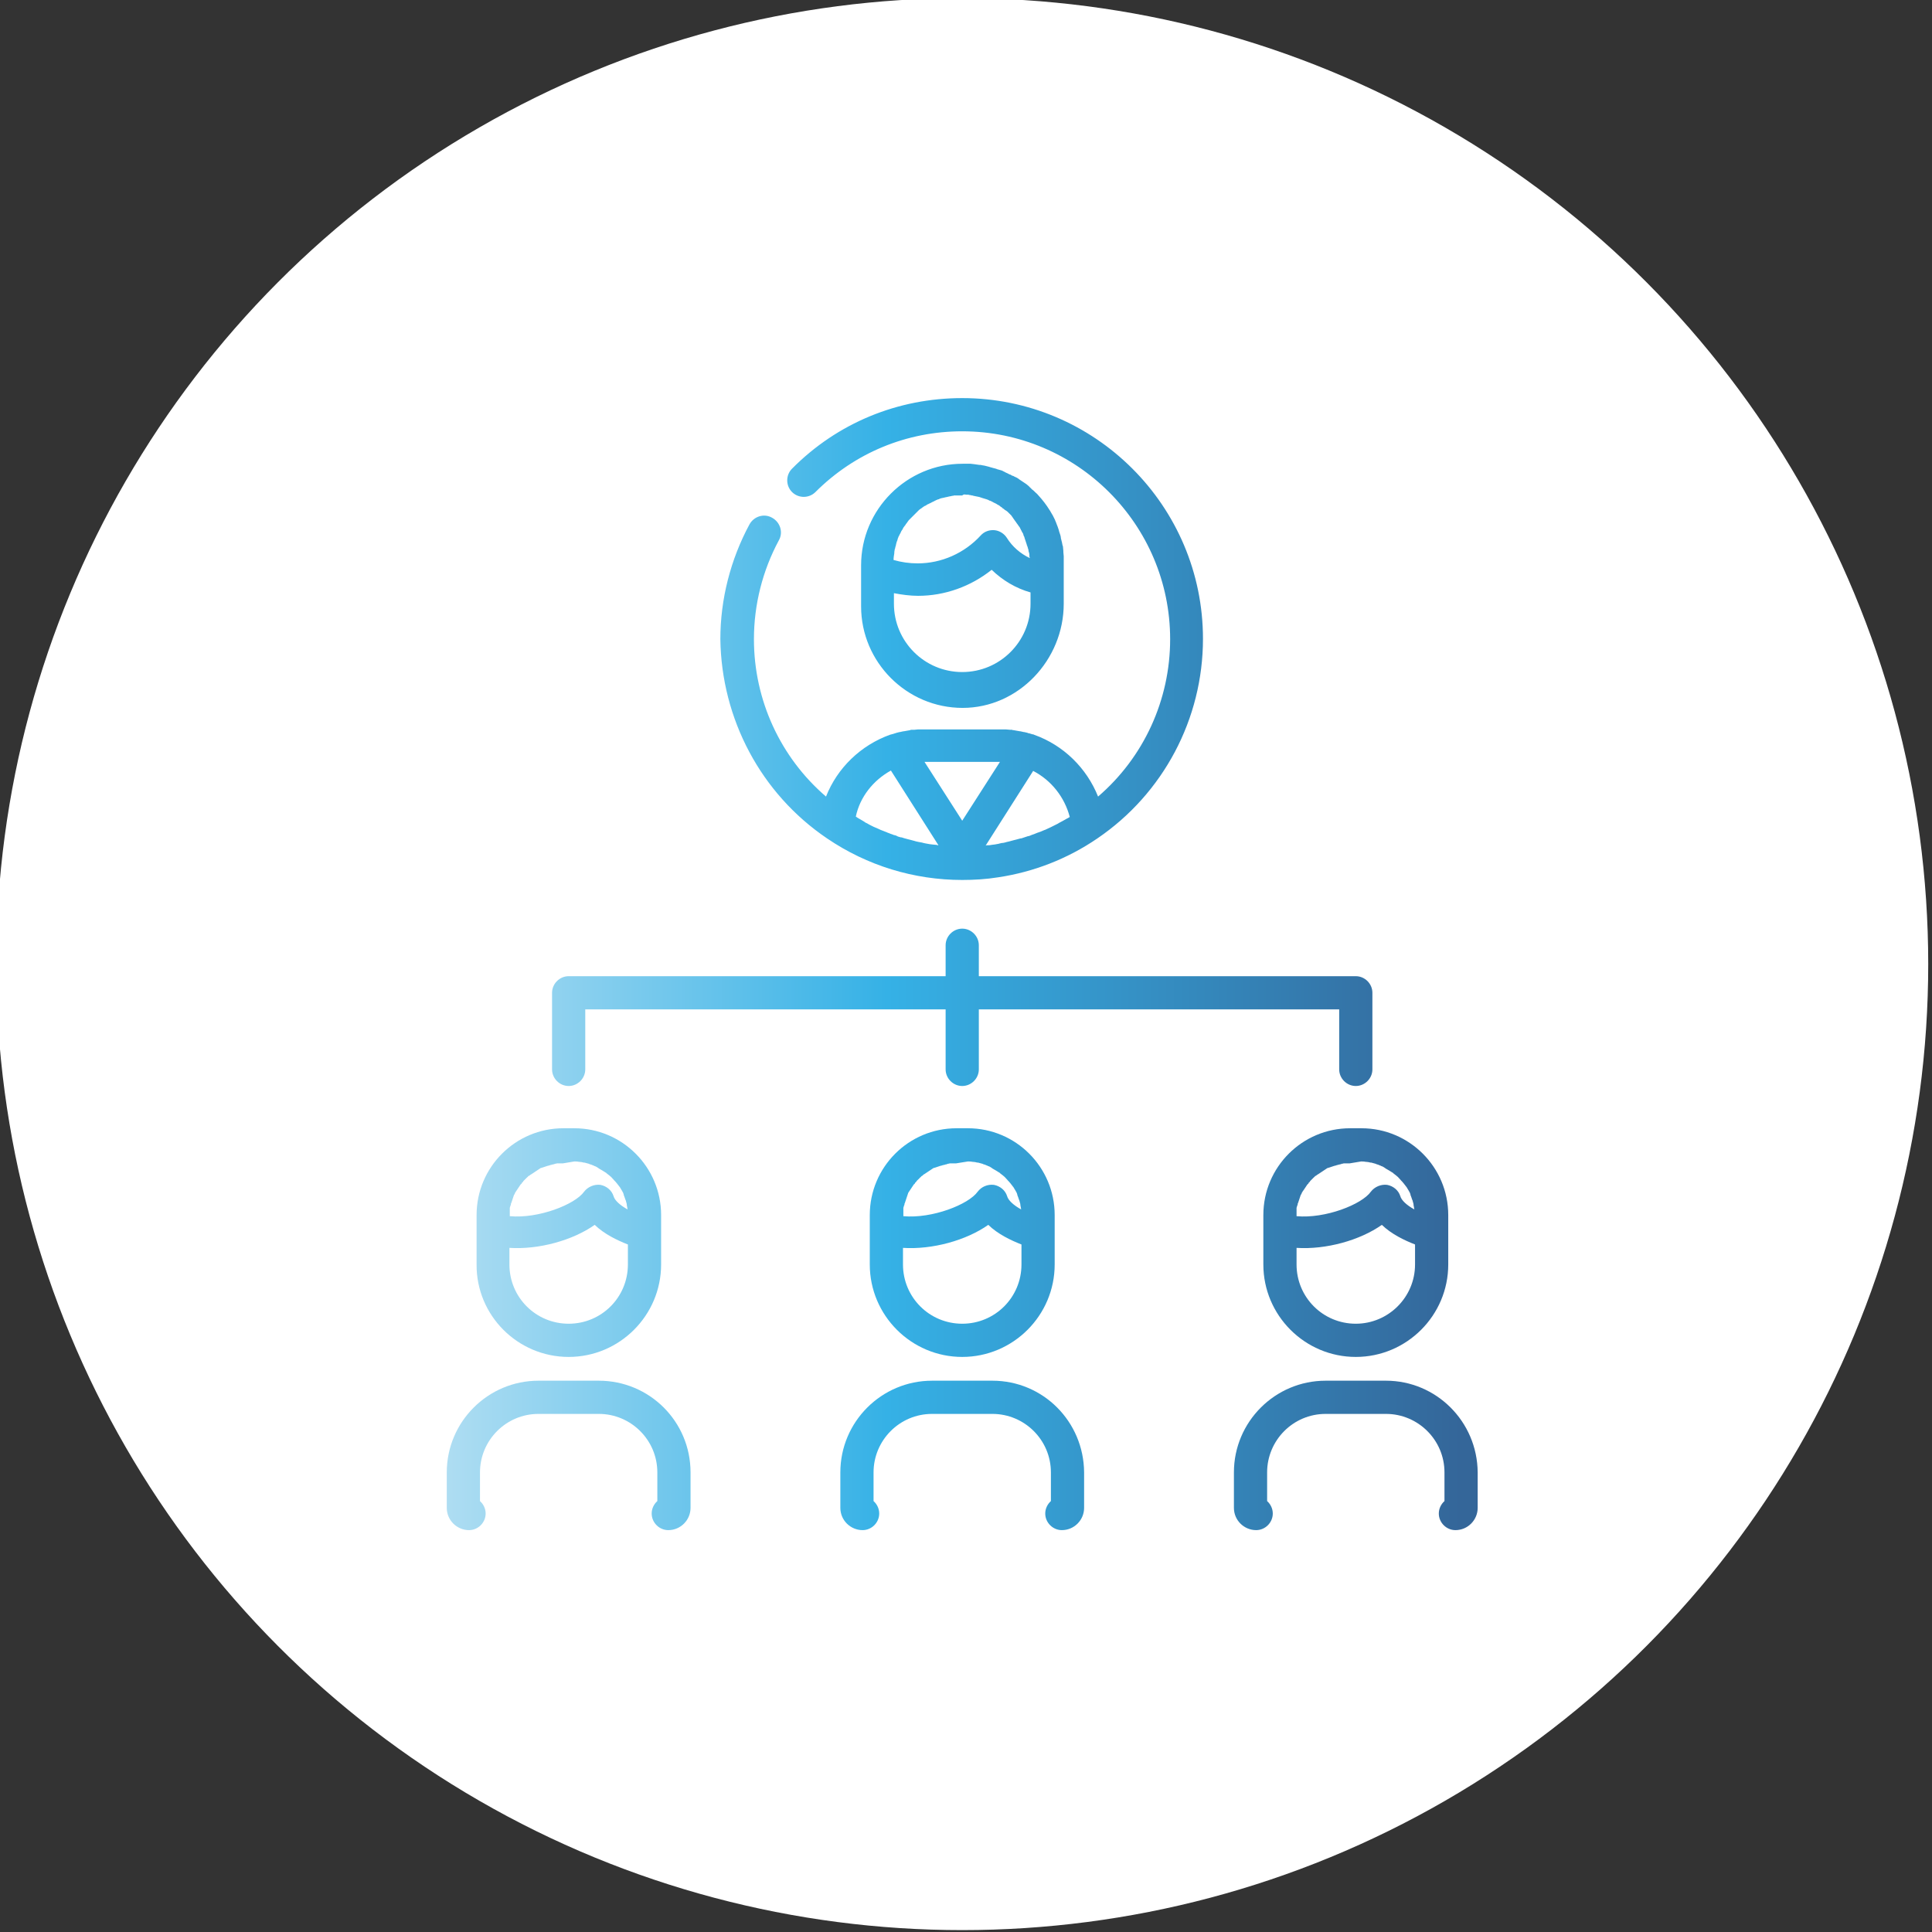 <?xml version="1.0" encoding="UTF-8"?> <!-- Generator: Adobe Illustrator 25.2.1, SVG Export Plug-In . SVG Version: 6.00 Build 0) --> <svg xmlns="http://www.w3.org/2000/svg" xmlns:xlink="http://www.w3.org/1999/xlink" version="1.1" id="Capa_1" x="0px" y="0px" viewBox="0 0 512 512" style="enable-background:new 0 0 512 512;" xml:space="preserve"><rect x="0" y="0" width="512" height="512" fill="#333333" stroke="none"/> <style type="text/css"> .st0{fill:#FFFFFF;} .st1{fill:url(#SVGID_1_);} </style> <circle class="st0" cx="255" cy="255.5" r="256"></circle> <linearGradient id="SVGID_1_" gradientUnits="userSpaceOnUse" x1="118.489" y1="255.5" x2="391.511" y2="255.5"> <stop offset="4.265177e-07" style="stop-color:#AEDDF2"></stop> <stop offset="0.427" style="stop-color:#35B1E6"></stop> <stop offset="0.984" style="stop-color:#346699"></stop> </linearGradient> <path class="st1" d="M219.2,222.2c10.6,7.2,23,11,35.8,11c3.2,0,6.4-0.2,9.5-0.7c9.4-1.4,18.4-4.9,26.3-10.3c0,0,0,0,0,0 c17.5-11.9,28-31.7,28-52.9c0-35.2-28.6-63.8-63.8-63.8c-17.1,0-33.1,6.6-45.1,18.7c-1.7,1.7-1.7,4.5,0,6.2s4.5,1.7,6.2,0 c10.4-10.4,24.2-16.1,38.9-16.1c30.4,0,55.1,24.7,55.1,55.1c0,16.1-7,31.3-19.1,41.7c-3-7.5-9.1-13.6-17-16.4 c-0.1-0.1-0.3-0.1-0.4-0.1c-0.3-0.1-0.7-0.2-1-0.3c0,0-0.1,0-0.1,0c-0.1,0-0.1,0-0.2-0.1l-0.9-0.2c0,0,0,0,0,0c0,0-0.1,0-0.1,0 c-0.3-0.1-0.6-0.1-0.9-0.2c0,0-0.1,0-0.1,0c-0.6-0.1-1.1-0.2-1.7-0.3c-0.1,0-0.3,0-0.4-0.1c-0.1,0-0.1,0-0.2,0c-0.1,0-0.2,0-0.3,0 c-0.4,0-0.8-0.1-1.2-0.1c-0.2,0-0.3,0-0.5,0c0,0-0.1,0-0.1,0c0,0-0.1,0-0.1,0c-0.4,0-0.9,0-1.3,0h-19.2c-0.4,0-0.9,0-1.3,0 c0,0-0.1,0-0.1,0c0,0-0.1,0-0.1,0c-0.2,0-0.3,0-0.5,0c-0.3,0-0.7,0.1-1,0.1c-0.2,0-0.3,0-0.5,0c-0.1,0-0.2,0-0.2,0 c-0.1,0-0.3,0-0.4,0.1c-0.6,0.1-1.1,0.2-1.7,0.3c0,0-0.1,0-0.1,0c-0.3,0.1-0.6,0.1-0.9,0.2c0,0,0,0,0,0c0,0-0.1,0-0.1,0l-0.8,0.2 c-0.1,0-0.1,0-0.2,0.1c0,0-0.1,0-0.1,0c-0.3,0.1-0.7,0.2-1,0.3c-0.1,0-0.3,0.1-0.4,0.1c-7.8,2.8-14,8.8-17,16.4 c-12.1-10.4-19.1-25.6-19.1-41.7c0-9.2,2.3-18.2,6.6-26.2c1.2-2.1,0.4-4.8-1.8-6c-2.1-1.2-4.8-0.4-6,1.8c-5,9.3-7.7,19.8-7.7,30.4 C191.2,190.5,201.6,210.3,219.2,222.2z M245.4,201.9h19.2c0.1,0,0.2,0,0.4,0l-10,15.6l-10-15.6C245.1,201.9,245.3,201.9,245.4,201.9 z M283.5,216.5c-0.2,0.1-0.4,0.3-0.7,0.4c-0.2,0.1-0.5,0.3-0.7,0.4c-0.4,0.2-0.7,0.4-1.1,0.6c-0.2,0.1-0.4,0.2-0.7,0.4 c-0.4,0.2-0.8,0.4-1.2,0.6c-0.2,0.1-0.4,0.2-0.6,0.3c-0.5,0.2-1,0.5-1.5,0.7c-0.1,0-0.2,0.1-0.3,0.1c-0.6,0.3-1.2,0.5-1.8,0.7 c-0.2,0.1-0.3,0.1-0.5,0.2c-0.4,0.2-0.9,0.3-1.3,0.5c-0.2,0.1-0.5,0.2-0.7,0.2c-0.4,0.1-0.8,0.3-1.2,0.4c-0.3,0.1-0.5,0.2-0.8,0.2 c-0.4,0.1-0.7,0.2-1.1,0.3c-0.3,0.1-0.5,0.1-0.8,0.2c-0.4,0.1-0.7,0.2-1.1,0.3c-0.3,0.1-0.6,0.1-0.8,0.2c-0.4,0.1-0.7,0.2-1.1,0.2 c-0.3,0.1-0.6,0.1-0.8,0.2c-0.4,0.1-0.7,0.1-1.1,0.2c-0.3,0-0.6,0.1-0.8,0.1c-0.4,0.1-0.8,0.1-1.1,0.1c-0.2,0-0.3,0-0.5,0.1 l12.6-19.8C278.6,206.8,282.1,211.2,283.5,216.5z M236.1,204.2l12.6,19.8c-0.2,0-0.3,0-0.5-0.1c-0.4,0-0.8-0.1-1.1-0.1 c-0.3,0-0.6-0.1-0.8-0.1c-0.4-0.1-0.7-0.1-1.1-0.2c-0.3-0.1-0.6-0.1-0.8-0.2c-0.4-0.1-0.7-0.1-1.1-0.2c-0.3-0.1-0.6-0.1-0.8-0.2 c-0.4-0.1-0.7-0.2-1.1-0.3c-0.3-0.1-0.5-0.1-0.8-0.2c-0.4-0.1-0.7-0.2-1.1-0.3c-0.3-0.1-0.5-0.2-0.8-0.2c-0.4-0.1-0.8-0.2-1.1-0.4 c-0.2-0.1-0.5-0.2-0.7-0.2c-0.4-0.2-0.9-0.3-1.3-0.5c-0.2-0.1-0.4-0.1-0.5-0.2c-0.6-0.2-1.2-0.5-1.8-0.7c-0.1-0.1-0.3-0.1-0.4-0.2 c-0.5-0.2-0.9-0.4-1.4-0.6c-0.2-0.1-0.4-0.2-0.6-0.3c-0.4-0.2-0.8-0.4-1.1-0.6c-0.2-0.1-0.5-0.2-0.7-0.4c-0.3-0.2-0.7-0.4-1-0.6 c-0.2-0.1-0.5-0.3-0.7-0.4c-0.2-0.1-0.4-0.3-0.6-0.4C227.9,211.2,231.4,206.8,236.1,204.2z M281.9,160v-6.6v-4.3c0-0.5,0-1,0-1.4 c0-0.1,0-0.2,0-0.3c0-0.4-0.1-0.7-0.1-1.1c0-0.1,0-0.2,0-0.3c0-0.4-0.1-0.7-0.1-1.1c0-0.1,0-0.2-0.1-0.3c-0.1-0.3-0.1-0.7-0.2-1 c0-0.1-0.1-0.2-0.1-0.4c-0.1-0.3-0.2-0.7-0.2-1c0-0.1-0.1-0.3-0.1-0.4c-0.1-0.3-0.2-0.6-0.3-0.9c0-0.1-0.1-0.3-0.1-0.4 c-0.1-0.3-0.2-0.6-0.3-0.9c-0.1-0.2-0.1-0.3-0.2-0.5c-0.1-0.3-0.2-0.5-0.3-0.8c-0.1-0.2-0.2-0.4-0.2-0.5c-0.1-0.2-0.2-0.4-0.3-0.6 c-0.1-0.2-0.2-0.4-0.3-0.6c-0.1-0.2-0.2-0.3-0.3-0.5c-0.1-0.2-0.3-0.5-0.4-0.7c-0.1-0.1-0.1-0.2-0.2-0.3c-0.8-1.3-1.8-2.6-2.9-3.8 c0,0-0.1-0.1-0.1-0.1c-0.2-0.3-0.5-0.5-0.7-0.7c-0.1-0.1-0.2-0.2-0.2-0.2c-0.2-0.2-0.4-0.4-0.7-0.6c-0.1-0.1-0.2-0.2-0.3-0.3 c-0.1-0.1-0.2-0.2-0.3-0.3c0,0-0.1,0-0.1-0.1c-0.1-0.1-0.1-0.1-0.2-0.2c-0.2-0.2-0.4-0.3-0.6-0.5l-0.3-0.2c-0.2-0.1-0.4-0.3-0.6-0.4 l-0.3-0.2c-0.2-0.1-0.4-0.3-0.6-0.4c-0.1-0.1-0.3-0.2-0.4-0.3c-0.2-0.1-0.3-0.2-0.5-0.3l-0.1,0c-0.1-0.1-0.3-0.2-0.4-0.2 c-0.1-0.1-0.3-0.2-0.4-0.2c-0.1,0-0.2-0.1-0.3-0.1c0,0-0.1-0.1-0.1-0.1c-0.1,0-0.1-0.1-0.2-0.1c-0.1,0-0.2-0.1-0.3-0.1l0,0 c-0.1,0-0.1-0.1-0.2-0.1c-0.3-0.2-0.7-0.3-1-0.5c-0.1-0.1-0.3-0.1-0.4-0.2c-0.3-0.2-0.7-0.3-1.1-0.4c-0.1,0-0.2-0.1-0.4-0.1 c-0.4-0.2-0.9-0.3-1.3-0.4c-0.2-0.1-0.5-0.1-0.7-0.2c-0.2-0.1-0.4-0.1-0.7-0.2c-0.3-0.1-0.5-0.1-0.8-0.2c-0.2,0-0.4-0.1-0.6-0.1 c-0.3-0.1-0.5-0.1-0.8-0.1c-0.2,0-0.5-0.1-0.7-0.1c-0.2,0-0.5-0.1-0.7-0.1c-0.3,0-0.6-0.1-0.9-0.1c-0.2,0-0.4,0-0.6,0 c-0.5,0-1,0-1.5,0c-14.8,0-26.9,12.1-26.9,26.9v2.1v8.8c0,14.8,12.1,26.9,26.9,26.9S281.9,174.9,281.9,160z M256,131.1 c0.1,0,0.3,0,0.4,0c0.2,0,0.4,0,0.6,0.1c0.2,0,0.3,0,0.5,0.1c0.2,0,0.3,0,0.5,0.1c0.2,0,0.3,0.1,0.5,0.1c0.2,0,0.3,0.1,0.5,0.1 c0.2,0,0.3,0.1,0.5,0.1c0.2,0.1,0.4,0.1,0.6,0.2c0.1,0,0.2,0.1,0.3,0.1c0.3,0.1,0.6,0.2,1,0.3c0,0,0,0,0,0c0.3,0.1,0.6,0.2,0.9,0.4 c0,0,0.1,0,0.1,0c0.3,0.1,0.6,0.3,0.8,0.4c0.1,0.1,0.2,0.1,0.4,0.2c0.1,0,0.1,0.1,0.2,0.1c0.2,0.1,0.4,0.2,0.5,0.3l0.2,0.1 c0,0,0,0,0,0c0.2,0.1,0.4,0.2,0.6,0.4c0,0,0.1,0.1,0.1,0.1c0.2,0.1,0.4,0.2,0.5,0.4c0.1,0,0.1,0.1,0.2,0.1c0.2,0.1,0.3,0.3,0.5,0.4 c0.1,0,0.1,0.1,0.2,0.1c0.1,0.1,0.3,0.2,0.4,0.3c0.1,0.1,0.2,0.2,0.3,0.3c0.1,0.1,0.2,0.2,0.3,0.3c0.1,0.1,0.2,0.2,0.3,0.3 c0.1,0.1,0.2,0.2,0.3,0.4c0.1,0.1,0.2,0.2,0.2,0.3c0.1,0.1,0.2,0.3,0.3,0.4c0.1,0.1,0.1,0.2,0.2,0.3c0.1,0.1,0.2,0.3,0.3,0.4 c0.1,0.1,0.1,0.2,0.2,0.3c0.1,0.1,0.2,0.3,0.3,0.4c0.1,0.1,0.1,0.2,0.2,0.3c0.1,0.1,0.2,0.3,0.3,0.4c0.1,0.1,0.1,0.2,0.2,0.4 c0.1,0.1,0.1,0.2,0.2,0.4c0.1,0.1,0.2,0.3,0.2,0.4c0.1,0.1,0.1,0.2,0.2,0.3c0.1,0.2,0.2,0.3,0.2,0.5c0,0.1,0.1,0.2,0.1,0.3 c0.1,0.2,0.2,0.3,0.2,0.5c0,0.1,0.1,0.2,0.1,0.3c0.1,0.2,0.1,0.4,0.2,0.6c0,0.1,0.1,0.2,0.1,0.3c0.1,0.2,0.1,0.4,0.2,0.6 c0,0.1,0,0.2,0.1,0.3c0.1,0.2,0.1,0.4,0.2,0.6c0,0.1,0,0.2,0.1,0.3c0,0.2,0.1,0.4,0.1,0.6c0,0.1,0,0.2,0.1,0.3 c0,0.2,0.1,0.4,0.1,0.5c0,0.1,0,0.2,0,0.4c0,0.2,0,0.3,0.1,0.5c0,0,0,0.1,0,0.1c-2.5-1.2-4.6-3-6.1-5.4c-0.7-1.1-2-1.9-3.3-2 c-1.4-0.1-2.7,0.4-3.6,1.4c-4.3,4.7-10.4,7.4-16.7,7.4c-2.2,0-4.3-0.3-6.4-0.9c0-0.6,0.1-1.2,0.2-1.8c0-0.1,0-0.2,0-0.3 c0-0.2,0.1-0.4,0.1-0.6c0-0.1,0-0.2,0.1-0.3c0-0.2,0.1-0.4,0.1-0.5c0-0.1,0.1-0.2,0.1-0.3c0-0.2,0.1-0.3,0.1-0.5 c0-0.1,0.1-0.2,0.1-0.4c0.1-0.2,0.1-0.3,0.2-0.5c0-0.1,0.1-0.2,0.1-0.4c0.1-0.2,0.1-0.3,0.2-0.5c0-0.1,0.1-0.2,0.2-0.4 c0.1-0.1,0.1-0.3,0.2-0.4c0.1-0.1,0.1-0.2,0.2-0.4c0.1-0.1,0.1-0.3,0.2-0.4c0.1-0.1,0.1-0.2,0.2-0.3c0.1-0.1,0.2-0.3,0.2-0.4 c0.1-0.1,0.1-0.2,0.2-0.3c0.1-0.1,0.2-0.3,0.3-0.4c0.1-0.1,0.2-0.2,0.2-0.3c0.1-0.1,0.2-0.3,0.3-0.4c0.1-0.1,0.2-0.2,0.2-0.3 c0.1-0.1,0.2-0.2,0.3-0.4c0.1-0.1,0.2-0.2,0.3-0.3c0.1-0.1,0.2-0.2,0.3-0.3c0.1-0.1,0.2-0.2,0.3-0.3c0.1-0.1,0.2-0.2,0.3-0.3 c0.1-0.1,0.2-0.2,0.3-0.3c0.1-0.1,0.2-0.2,0.3-0.3c0.1-0.1,0.2-0.2,0.3-0.3c0.1-0.1,0.2-0.2,0.3-0.3c0.1-0.1,0.2-0.2,0.3-0.3 c0.1-0.1,0.2-0.2,0.4-0.3c0.1-0.1,0.2-0.2,0.3-0.2c0.1-0.1,0.2-0.2,0.4-0.3c0.1-0.1,0.2-0.2,0.3-0.2c0.1-0.1,0.3-0.2,0.4-0.2 c0.1-0.1,0.2-0.1,0.3-0.2c0.1-0.1,0.3-0.2,0.4-0.2c0.1-0.1,0.2-0.1,0.4-0.2c0.1-0.1,0.3-0.1,0.4-0.2c0.1-0.1,0.2-0.1,0.4-0.2 c0.1-0.1,0.3-0.1,0.4-0.2c0.1-0.1,0.2-0.1,0.4-0.2c0.1-0.1,0.3-0.1,0.4-0.2c0.1,0,0.2-0.1,0.4-0.1c0.1-0.1,0.3-0.1,0.4-0.2 c0.1,0,0.3-0.1,0.4-0.1c0.2,0,0.3-0.1,0.5-0.1c0.1,0,0.3-0.1,0.4-0.1c0.2,0,0.3-0.1,0.5-0.1c0.1,0,0.3-0.1,0.4-0.1 c0.2,0,0.3-0.1,0.5-0.1c0.1,0,0.2,0,0.4-0.1c0.2,0,0.4,0,0.5-0.1c0.1,0,0.2,0,0.4,0c0.2,0,0.4,0,0.6,0c0.1,0,0.2,0,0.3,0 c0.3,0,0.6,0,0.9,0C255.3,131,255.7,131,256,131.1z M236.9,160v-2.8c2.1,0.4,4.3,0.7,6.4,0.7c7.1,0,14-2.5,19.5-6.9 c2.9,2.8,6.4,4.9,10.3,6v3c0,10-8.1,18.1-18.1,18.1S236.9,170,236.9,160z M367.3,365.9h-16c-13.4,0-24.3,10.9-24.3,24.3v9.4 c0,3.3,2.7,5.9,5.9,5.9c2.4,0,4.4-2,4.4-4.4c0-1.3-0.6-2.5-1.5-3.3v-7.6c0-8.5,6.9-15.5,15.5-15.5h16c8.5,0,15.5,6.9,15.5,15.5v7.6 c-0.9,0.8-1.5,2-1.5,3.3c0,2.4,2,4.4,4.4,4.4c3.3,0,5.9-2.7,5.9-5.9v-9.4C391.5,376.7,380.6,365.9,367.3,365.9z M357.8,299 c-12.7,0-23,10.3-23,23v3.6v9.5c0,13.5,11,24.5,24.5,24.5s24.5-11,24.5-24.5v-8.5V322c0-12.7-10.3-23-23-23H357.8z M360.7,307.8 c0.4,0,0.8,0,1.2,0.1c0,0,0.1,0,0.1,0c0.4,0,0.8,0.1,1.2,0.2c0.1,0,0.1,0,0.2,0c0.4,0.1,0.7,0.2,1.1,0.3c0.1,0,0.1,0,0.2,0.1 c0.4,0.1,0.7,0.2,1.1,0.4c0.1,0,0.1,0,0.2,0.1c0.4,0.1,0.7,0.3,1,0.5c0,0,0.1,0,0.1,0.1c0.7,0.4,1.4,0.8,2,1.2c0,0,0.1,0,0.1,0.1 c0.3,0.2,0.6,0.5,0.9,0.7c0,0,0.1,0.1,0.1,0.1c0.3,0.2,0.5,0.5,0.8,0.8c0,0,0.1,0.1,0.1,0.1c0.2,0.3,0.5,0.5,0.7,0.8 c0,0,0.1,0.1,0.1,0.1c0.2,0.3,0.5,0.6,0.7,0.9c0,0,0,0.1,0.1,0.1c0.2,0.3,0.4,0.7,0.6,1c0,0,0,0,0,0c0.2,0.3,0.4,0.7,0.5,1.1 c0,0,0,0.1,0,0.1c0.1,0.3,0.3,0.7,0.4,1.1c0,0.1,0,0.1,0.1,0.2c0.1,0.4,0.2,0.7,0.3,1.1c0,0.1,0,0.1,0,0.2c0.1,0.4,0.1,0.7,0.2,1.1 c0,0,0,0.1,0,0.1c-2-1.1-3.4-2.4-3.7-3.5c-0.5-1.6-1.9-2.7-3.5-3c-1.6-0.2-3.3,0.5-4.3,1.8c-2.4,3.4-12.1,7.2-19.7,6.5 c0-0.1,0-0.2,0-0.4c0-0.1,0-0.2,0-0.3c0-0.1,0-0.3,0-0.4c0-0.1,0-0.2,0-0.3c0-0.1,0-0.3,0-0.4c0-0.1,0-0.2,0-0.3 c0-0.1,0-0.2,0.1-0.4c0-0.1,0-0.2,0.1-0.3c0-0.1,0.1-0.2,0.1-0.4c0-0.1,0-0.2,0.1-0.3c0-0.1,0.1-0.2,0.1-0.3c0-0.1,0.1-0.2,0.1-0.3 c0-0.1,0.1-0.2,0.1-0.3c0-0.1,0.1-0.2,0.1-0.3c0-0.1,0.1-0.2,0.1-0.3c0-0.1,0.1-0.2,0.1-0.3c0-0.1,0.1-0.2,0.1-0.3 c0.1-0.1,0.1-0.2,0.2-0.3c0-0.1,0.1-0.2,0.1-0.3c0.1-0.1,0.1-0.2,0.2-0.3c0-0.1,0.1-0.2,0.2-0.3c0.1-0.1,0.1-0.2,0.2-0.3 c0.1-0.1,0.1-0.2,0.2-0.3c0.1-0.1,0.1-0.2,0.2-0.3c0.1-0.1,0.1-0.2,0.2-0.3c0.1-0.1,0.1-0.2,0.2-0.3c0.1-0.1,0.1-0.2,0.2-0.2 c0.1-0.1,0.2-0.2,0.2-0.3c0.1-0.1,0.1-0.2,0.2-0.2c0.1-0.1,0.2-0.2,0.2-0.3c0.1-0.1,0.1-0.1,0.2-0.2c0.1-0.1,0.2-0.2,0.3-0.3 c0.1-0.1,0.1-0.1,0.2-0.2c0.1-0.1,0.2-0.2,0.3-0.3c0.1-0.1,0.2-0.1,0.2-0.2c0.1-0.1,0.2-0.2,0.3-0.2c0.1-0.1,0.2-0.1,0.3-0.2 c0.1-0.1,0.2-0.2,0.3-0.2c0.1-0.1,0.2-0.1,0.3-0.2c0.1-0.1,0.2-0.1,0.3-0.2c0.1-0.1,0.2-0.1,0.3-0.2c0.1-0.1,0.2-0.1,0.3-0.2 c0.1-0.1,0.2-0.1,0.3-0.2c0.1-0.1,0.2-0.1,0.3-0.2c0.1-0.1,0.2-0.1,0.3-0.2c0.1-0.1,0.2-0.1,0.3-0.2c0.1-0.1,0.2-0.1,0.3-0.1 c0.1,0,0.2-0.1,0.3-0.1c0.1,0,0.2-0.1,0.3-0.1c0.1,0,0.2-0.1,0.3-0.1c0.1,0,0.2-0.1,0.3-0.1c0.1,0,0.2-0.1,0.3-0.1 c0.1,0,0.2-0.1,0.4-0.1c0.1,0,0.2-0.1,0.3-0.1c0.1,0,0.2-0.1,0.4-0.1c0.1,0,0.2-0.1,0.3-0.1c0.1,0,0.3,0,0.4-0.1 c0.1,0,0.2,0,0.3-0.1c0.2,0,0.3,0,0.5-0.1c0.1,0,0.2,0,0.2,0c0.2,0,0.3,0,0.5,0c0.1,0,0.2,0,0.2,0c0.2,0,0.5,0,0.7,0L360.7,307.8 L360.7,307.8z M359.3,350.8c-8.7,0-15.7-7-15.7-15.7v-4.4c7.8,0.5,16.8-2,22.6-6.1c2.6,2.5,6,4.1,8.8,5.2v5.3 C375,343.8,367.9,350.8,359.3,350.8z M263,365.9h-16c-13.4,0-24.3,10.9-24.3,24.3v9.4c0,3.3,2.7,5.9,5.9,5.9c2.4,0,4.4-2,4.4-4.4 c0-1.3-0.6-2.5-1.5-3.3v-7.6c0-8.5,6.9-15.5,15.5-15.5h16c8.5,0,15.5,6.9,15.5,15.5v7.6c-0.9,0.8-1.5,2-1.5,3.3c0,2.4,2,4.4,4.4,4.4 c3.3,0,5.9-2.7,5.9-5.9v-9.4C287.2,376.7,276.4,365.9,263,365.9z M253.5,299c-12.7,0-23,10.3-23,23v3.6v9.5 c0,13.5,11,24.5,24.5,24.5c13.5,0,24.5-11,24.5-24.5v-8.5V322c0-12.7-10.3-23-23-23H253.5z M256.5,307.8c0.4,0,0.8,0,1.2,0.1 c0,0,0.1,0,0.1,0c0.4,0,0.8,0.1,1.2,0.2c0.1,0,0.1,0,0.2,0c0.4,0.1,0.7,0.2,1.1,0.3c0.1,0,0.1,0,0.2,0.1c0.4,0.1,0.7,0.2,1.1,0.4 c0.1,0,0.1,0,0.2,0.1c0.4,0.1,0.7,0.3,1,0.5c0,0,0.1,0,0.1,0.1c0.7,0.4,1.4,0.8,2,1.2c0,0,0.1,0,0.1,0.1c0.3,0.2,0.6,0.5,0.9,0.7 c0,0,0.1,0.1,0.1,0.1c0.3,0.2,0.5,0.5,0.8,0.8c0,0,0.1,0.1,0.1,0.1c0.2,0.3,0.5,0.5,0.7,0.8c0,0,0.1,0.1,0.1,0.1 c0.2,0.3,0.5,0.6,0.7,0.9c0,0,0,0.1,0.1,0.1c0.2,0.3,0.4,0.7,0.6,1c0,0,0,0,0,0c0.2,0.3,0.4,0.7,0.5,1.1c0,0,0,0.1,0,0.1 c0.1,0.3,0.3,0.7,0.4,1.1c0,0.1,0,0.1,0.1,0.2c0.1,0.4,0.2,0.7,0.3,1.1c0,0.1,0,0.1,0,0.2c0.1,0.4,0.1,0.7,0.2,1.1c0,0,0,0.1,0,0.1 c-2-1.1-3.4-2.4-3.7-3.5c-0.5-1.6-1.9-2.7-3.5-3c-1.7-0.2-3.3,0.5-4.3,1.8c-2.4,3.4-12.1,7.2-19.7,6.5c0-0.1,0-0.2,0-0.4 c0-0.1,0-0.2,0-0.3c0-0.1,0-0.3,0-0.4c0-0.1,0-0.2,0-0.3c0-0.1,0-0.3,0-0.4c0-0.1,0-0.2,0-0.3c0-0.1,0-0.2,0.1-0.4 c0-0.1,0-0.2,0.1-0.3c0-0.1,0.1-0.2,0.1-0.4c0-0.1,0-0.2,0.1-0.3c0-0.1,0.1-0.2,0.1-0.3c0-0.1,0.1-0.2,0.1-0.3 c0-0.1,0.1-0.2,0.1-0.3c0-0.1,0.1-0.2,0.1-0.3c0-0.1,0.1-0.2,0.1-0.3c0-0.1,0.1-0.2,0.1-0.3c0-0.1,0.1-0.2,0.1-0.3 c0-0.1,0.1-0.2,0.1-0.3c0-0.1,0.1-0.2,0.1-0.3c0.1-0.1,0.1-0.2,0.2-0.3c0.1-0.1,0.1-0.2,0.2-0.3c0.1-0.1,0.1-0.2,0.2-0.3 c0.1-0.1,0.1-0.2,0.2-0.3c0.1-0.1,0.1-0.2,0.2-0.3c0.1-0.1,0.1-0.2,0.2-0.3c0.1-0.1,0.1-0.2,0.2-0.3c0.1-0.1,0.1-0.2,0.2-0.2 c0.1-0.1,0.2-0.2,0.2-0.3c0.1-0.1,0.1-0.2,0.2-0.2c0.1-0.1,0.2-0.2,0.2-0.3c0.1-0.1,0.1-0.1,0.2-0.2c0.1-0.1,0.2-0.2,0.3-0.3 c0.1-0.1,0.2-0.1,0.2-0.2c0.1-0.1,0.2-0.2,0.3-0.3c0.1-0.1,0.2-0.1,0.2-0.2c0.1-0.1,0.2-0.2,0.3-0.2c0.1-0.1,0.2-0.1,0.2-0.2 c0.1-0.1,0.2-0.2,0.3-0.2c0.1-0.1,0.2-0.1,0.3-0.2c0.1-0.1,0.2-0.1,0.3-0.2c0.1-0.1,0.2-0.1,0.3-0.2c0.1-0.1,0.2-0.1,0.3-0.2 c0.1-0.1,0.2-0.1,0.3-0.2c0.1-0.1,0.2-0.1,0.3-0.2c0.1-0.1,0.2-0.1,0.3-0.2c0.1-0.1,0.2-0.1,0.3-0.2c0.1-0.1,0.2-0.1,0.3-0.1 c0.1,0,0.2-0.1,0.3-0.1c0.1,0,0.2-0.1,0.3-0.1c0.1,0,0.2-0.1,0.3-0.1c0.1,0,0.2-0.1,0.3-0.1c0.1,0,0.2-0.1,0.3-0.1 c0.1,0,0.2-0.1,0.4-0.1c0.1,0,0.2-0.1,0.3-0.1c0.1,0,0.3-0.1,0.4-0.1c0.1,0,0.2,0,0.3-0.1c0.1,0,0.3,0,0.4-0.1c0.1,0,0.2,0,0.3-0.1 c0.2,0,0.3,0,0.5-0.1c0.1,0,0.2,0,0.2,0c0.2,0,0.3,0,0.5,0c0.1,0,0.2,0,0.3,0c0.2,0,0.5,0,0.7,0L256.5,307.8L256.5,307.8z M255,350.8c-8.7,0-15.7-7-15.7-15.7v-4.4c7.8,0.5,16.8-2,22.6-6.1c2.6,2.5,6,4.1,8.8,5.2v5.3C270.7,343.8,263.7,350.8,255,350.8z M158.7,365.9h-16c-13.4,0-24.3,10.9-24.3,24.3v9.4c0,3.3,2.7,5.9,5.9,5.9c2.4,0,4.4-2,4.4-4.4c0-1.3-0.6-2.5-1.5-3.3v-7.6 c0-8.5,6.9-15.5,15.5-15.5h16c8.5,0,15.5,6.9,15.5,15.5v7.6c-0.9,0.8-1.5,2-1.5,3.3c0,2.4,2,4.4,4.4,4.4c3.3,0,5.9-2.7,5.9-5.9v-9.4 C183,376.7,172.1,365.9,158.7,365.9z M150.7,359.6c13.5,0,24.5-11,24.5-24.5v-8.5V322c0-12.7-10.3-23-23-23h-2.9 c-12.7,0-23,10.3-23,23v3.6v9.5C126.2,348.6,137.2,359.6,150.7,359.6z M150.7,350.8c-8.7,0-15.7-7-15.7-15.7v-4.4 c7.8,0.5,16.8-2,22.6-6.1c2.6,2.5,6,4.1,8.8,5.2v5.3C166.4,343.8,159.4,350.8,150.7,350.8z M152.2,307.8c0.4,0,0.8,0,1.2,0.1 c0,0,0.1,0,0.1,0c0.4,0,0.8,0.1,1.2,0.2c0.1,0,0.1,0,0.2,0c0.4,0.1,0.7,0.2,1.1,0.3c0.1,0,0.1,0,0.2,0.1c0.4,0.1,0.7,0.2,1.1,0.4 c0.1,0,0.1,0,0.2,0.1c0.4,0.1,0.7,0.3,1,0.5c0,0,0.1,0,0.1,0.1c0.7,0.4,1.4,0.8,2,1.2c0,0,0.1,0,0.1,0.1c0.3,0.2,0.6,0.5,0.9,0.7 c0,0,0.1,0.1,0.1,0.1c0.3,0.2,0.5,0.5,0.8,0.8c0,0,0.1,0.1,0.1,0.1c0.2,0.3,0.5,0.5,0.7,0.8c0,0,0.1,0.1,0.1,0.1 c0.2,0.3,0.5,0.6,0.7,0.9c0,0,0,0.1,0.1,0.1c0.2,0.3,0.4,0.7,0.6,1c0,0,0,0,0,0c0.2,0.3,0.4,0.7,0.5,1.1c0,0,0,0.1,0,0.1 c0.1,0.3,0.3,0.7,0.4,1.1c0,0.1,0,0.1,0.1,0.2c0.1,0.4,0.2,0.7,0.3,1.1c0,0.1,0,0.1,0,0.2c0.1,0.4,0.1,0.7,0.2,1.1c0,0,0,0.1,0,0.1 c-2-1.1-3.4-2.4-3.7-3.5c-0.5-1.6-1.9-2.7-3.5-3c-1.6-0.2-3.3,0.5-4.3,1.8c-2.4,3.4-12.1,7.2-19.7,6.5c0-0.1,0-0.2,0-0.4 c0-0.1,0-0.2,0-0.3c0-0.1,0-0.3,0-0.4c0-0.1,0-0.2,0-0.3c0-0.1,0-0.3,0-0.4c0-0.1,0-0.2,0-0.3c0-0.1,0-0.2,0.1-0.4 c0-0.1,0-0.2,0.1-0.3c0-0.1,0.1-0.2,0.1-0.4c0-0.1,0-0.2,0.1-0.3c0-0.1,0.1-0.2,0.1-0.3c0-0.1,0.1-0.2,0.1-0.3 c0-0.1,0.1-0.2,0.1-0.3c0-0.1,0.1-0.2,0.1-0.3c0-0.1,0.1-0.2,0.1-0.3c0-0.1,0.1-0.2,0.1-0.3c0-0.1,0.1-0.2,0.1-0.3 c0.1-0.1,0.1-0.2,0.2-0.3c0-0.1,0.1-0.2,0.1-0.3c0.1-0.1,0.1-0.2,0.2-0.3c0.1-0.1,0.1-0.2,0.2-0.3c0.1-0.1,0.1-0.2,0.2-0.3 c0.1-0.1,0.1-0.2,0.2-0.3c0.1-0.1,0.1-0.2,0.2-0.3c0.1-0.1,0.1-0.2,0.2-0.3c0.1-0.1,0.1-0.2,0.2-0.3c0.1-0.1,0.1-0.2,0.2-0.2 c0.1-0.1,0.2-0.2,0.2-0.3c0.1-0.1,0.1-0.2,0.2-0.2c0.1-0.1,0.2-0.2,0.2-0.3c0.1-0.1,0.1-0.1,0.2-0.2c0.1-0.1,0.2-0.2,0.3-0.3 c0.1-0.1,0.1-0.1,0.2-0.2c0.1-0.1,0.2-0.2,0.3-0.3c0.1-0.1,0.2-0.1,0.2-0.2c0.1-0.1,0.2-0.2,0.3-0.2c0.1-0.1,0.2-0.1,0.3-0.2 c0.1-0.1,0.2-0.2,0.3-0.2c0.1-0.1,0.2-0.1,0.3-0.2c0.1-0.1,0.2-0.1,0.3-0.2c0.1-0.1,0.2-0.1,0.3-0.2c0.1-0.1,0.2-0.1,0.3-0.2 c0.1-0.1,0.2-0.1,0.3-0.2c0.1-0.1,0.2-0.1,0.3-0.2c0.1-0.1,0.2-0.1,0.3-0.2c0.1-0.1,0.2-0.1,0.3-0.2c0.1-0.1,0.2-0.1,0.3-0.1 c0.1,0,0.2-0.1,0.3-0.1c0.1,0,0.2-0.1,0.3-0.1c0.1,0,0.2-0.1,0.3-0.1c0.1,0,0.2-0.1,0.3-0.1c0.1,0,0.2-0.1,0.3-0.1 c0.1,0,0.2-0.1,0.4-0.1c0.1,0,0.2-0.1,0.3-0.1c0.1,0,0.2-0.1,0.4-0.1c0.1,0,0.2-0.1,0.3-0.1c0.1,0,0.3,0,0.4-0.1 c0.1,0,0.2,0,0.3-0.1c0.2,0,0.3,0,0.5-0.1c0.1,0,0.2,0,0.2,0c0.2,0,0.3,0,0.5,0c0.1,0,0.2,0,0.2,0c0.2,0,0.5,0,0.7,0L152.2,307.8 L152.2,307.8z M150.7,287.8c2.4,0,4.4-2,4.4-4.4v-15.9h95.5v15.9c0,2.4,2,4.4,4.4,4.4c2.4,0,4.4-2,4.4-4.4v-15.9h95.5v15.9 c0,2.4,2,4.4,4.4,4.4c2.4,0,4.4-2,4.4-4.4v-20.3c0-2.4-2-4.4-4.4-4.4h-99.9v-8.2c0-2.4-2-4.4-4.4-4.4c-2.4,0-4.4,2-4.4,4.4v8.2 h-99.9c-2.4,0-4.4,2-4.4,4.4v20.3C146.3,285.8,148.3,287.8,150.7,287.8z"></path> </svg> 